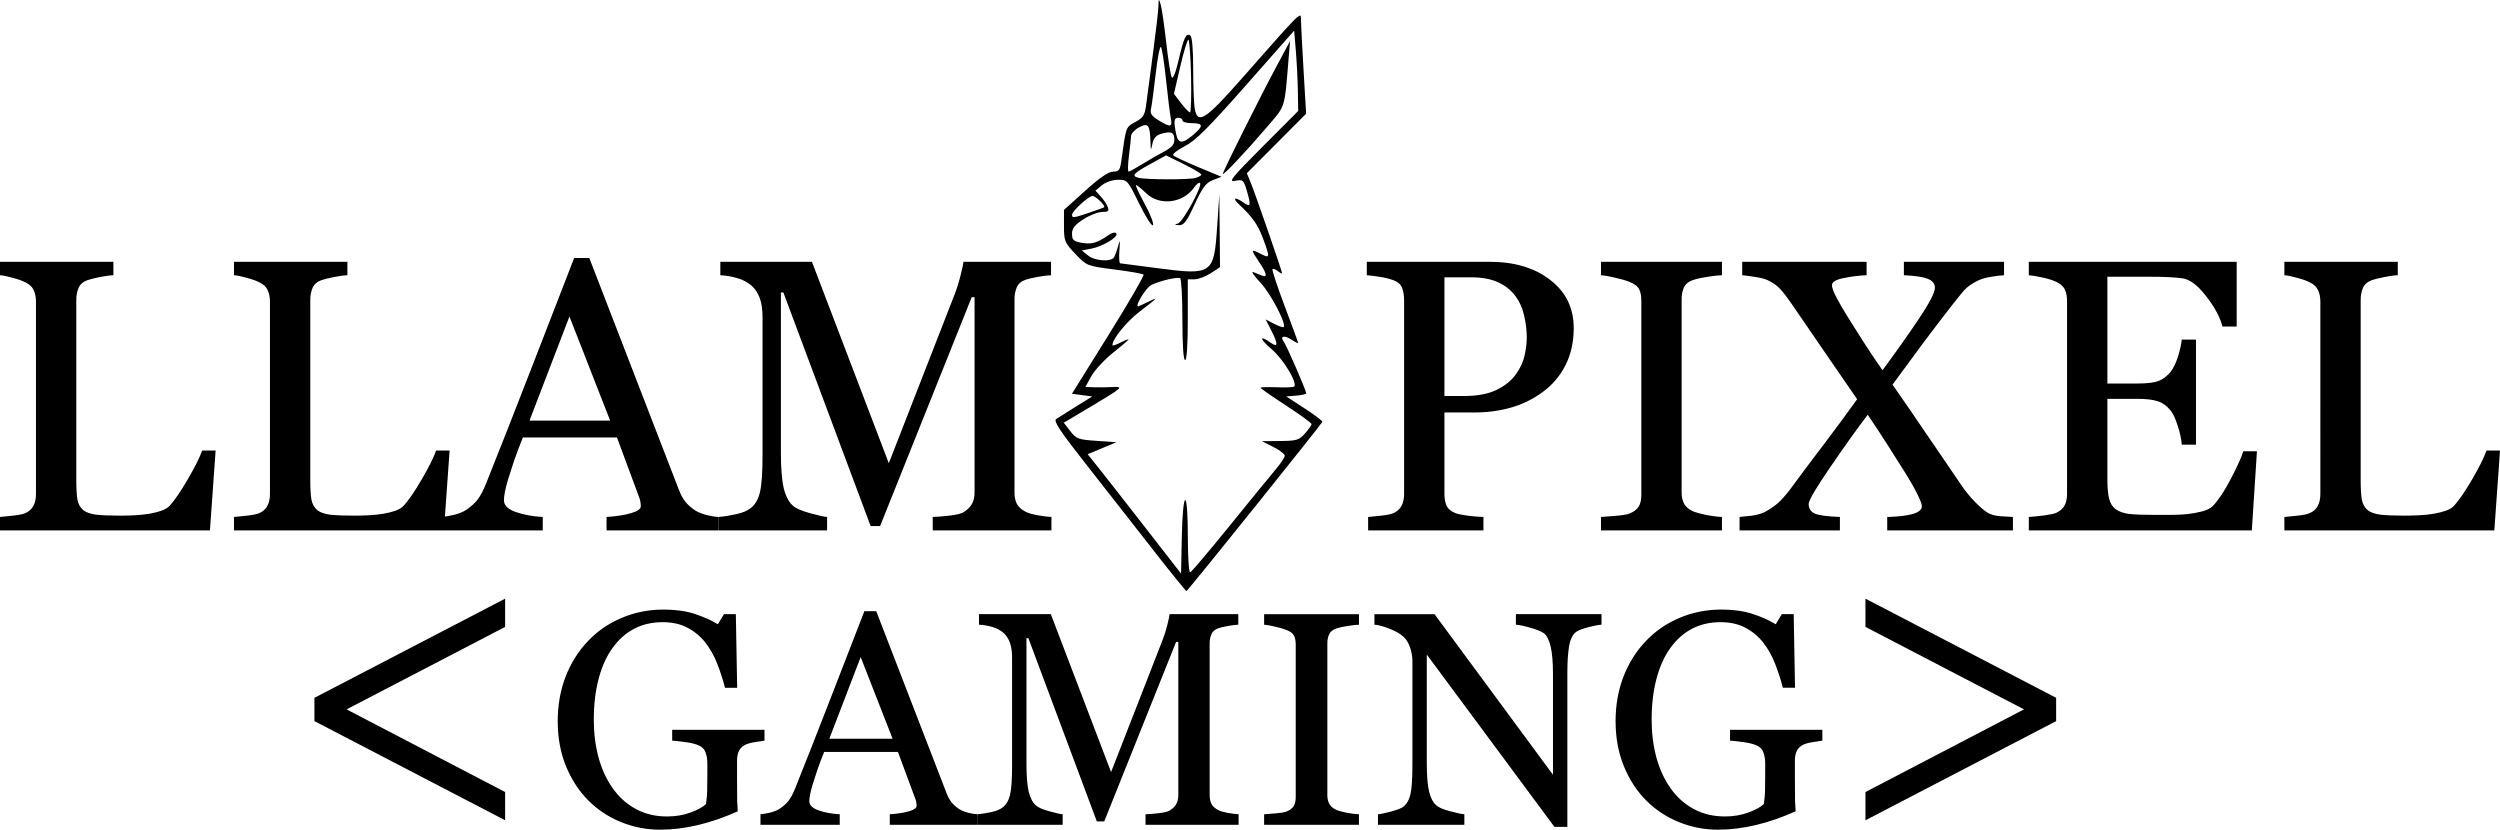 <?xml version="1.0" encoding="UTF-8" standalone="no"?>
<!-- Created with Inkscape (http://www.inkscape.org/) -->

<svg
   width="327.571mm"
   height="108.715mm"
   viewBox="0 0 327.571 108.715"
   version="1.1"
   id="svg1"
   xml:space="preserve"
   xmlns="http://www.w3.org/2000/svg"
   xmlns:svg="http://www.w3.org/2000/svg"><defs
     id="defs1" /><g
     id="layer1"
     transform="translate(-107.842,-125.055)"><path
       d="m 258.878,197.032 c -2.389,-3.063 -6.322,-8.085 -8.741,-11.161 -3.436,-4.37 -4.29,-5.663 -3.905,-5.917 0.271,-0.179 1.445,-0.917 2.609,-1.64 l 2.117,-1.315 -1.33,-0.176 -1.33,-0.176 4.798,-7.703 c 2.639,-4.237 4.704,-7.797 4.59,-7.912 -0.115,-0.115 -1.834,-0.415 -3.821,-0.668 -3.601,-0.459 -3.617,-0.465 -5.112,-2.034 -1.42,-1.49 -1.499,-1.685 -1.499,-3.674 v -2.1 l 2.781,-2.507 c 1.885,-1.699 3.065,-2.507 3.664,-2.507 0.787,0 0.908,-0.183 1.109,-1.676 0.568,-4.21 0.547,-4.154 1.799,-4.829 0.993,-0.535 1.234,-0.899 1.392,-2.098 0.105,-0.798 0.509,-3.826 0.896,-6.728 0.388,-2.902 0.719,-5.76 0.735,-6.35 0.029,-1.037 0.039,-1.044 0.297,-0.192 0.147,0.485 0.471,2.708 0.721,4.939 0.25,2.231 0.573,4.28 0.718,4.553 0.164,0.309 0.503,-0.519 0.898,-2.197 0.723,-3.066 0.975,-3.604 1.528,-3.262 0.252,0.156 0.392,1.733 0.392,4.411 0,2.293 0.101,4.673 0.224,5.29 0.395,1.975 1.422,1.299 6.12,-4.032 8.05,-9.134 7.765,-8.852 7.778,-7.701 0.006,0.549 0.161,3.539 0.343,6.643 l 0.332,5.644 -3.883,3.898 -3.883,3.898 0.503,1.218 c 0.591,1.431 4.107,11.597 4.107,11.874 0,0.104 -0.242,-0.011 -0.538,-0.257 -0.296,-0.245 -0.616,-0.368 -0.711,-0.273 -0.095,0.095 0.623,2.278 1.596,4.851 0.973,2.573 1.77,4.743 1.77,4.824 0,0.081 -0.402,-0.117 -0.893,-0.439 -0.955,-0.626 -1.548,-0.447 -0.98,0.296 0.344,0.45 2.932,6.408 2.932,6.751 0,0.1 -0.591,0.231 -1.313,0.292 l -1.313,0.109 2.371,1.541 c 1.304,0.847 2.371,1.648 2.371,1.779 0,0.171 -17.009,21.365 -17.802,22.181 -0.054,0.056 -2.053,-2.405 -4.442,-5.468 z m 4.261,-6.451 c 0.205,0 0.343,1.925 0.343,4.792 0,2.688 0.139,4.74 0.317,4.674 0.174,-0.065 2.502,-2.816 5.173,-6.115 2.671,-3.298 5.386,-6.621 6.033,-7.384 0.647,-0.763 1.177,-1.565 1.177,-1.783 0,-0.218 -0.675,-0.735 -1.499,-1.149 l -1.499,-0.753 2.398,-0.022 c 2.16,-0.02 2.483,-0.118 3.252,-0.992 0.47,-0.534 0.859,-1.083 0.865,-1.22 0.006,-0.137 -1.497,-1.232 -3.34,-2.432 -1.843,-1.2 -3.351,-2.25 -3.351,-2.333 0,-0.083 0.951,-0.111 2.114,-0.064 1.163,0.048 2.197,0.004 2.297,-0.097 0.461,-0.461 -1.397,-3.55 -2.919,-4.855 -1.625,-1.392 -1.732,-1.987 -0.16,-0.886 0.986,0.69 1.004,0.207 0.062,-1.639 l -0.722,-1.414 1.107,0.573 c 0.609,0.315 1.172,0.508 1.25,0.429 0.393,-0.393 -1.689,-4.384 -3.032,-5.812 -0.842,-0.895 -1.266,-1.521 -0.942,-1.39 0.325,0.131 0.828,0.334 1.119,0.452 0.77,0.312 0.65,-0.29 -0.353,-1.768 -1.125,-1.657 -1.109,-1.756 0.176,-1.092 1.251,0.647 1.267,0.561 0.363,-1.911 -0.677,-1.851 -1.407,-2.901 -3.15,-4.527 -0.971,-0.906 -0.582,-1.067 0.592,-0.245 0.917,0.642 0.978,0.358 0.366,-1.686 -0.392,-1.31 -0.484,-1.382 -1.499,-1.18 -0.937,0.186 -0.458,-0.41 3.593,-4.472 l 4.674,-4.687 -0.046,-2.641 c -0.025,-1.453 -0.144,-3.821 -0.265,-5.262 l -0.218,-2.621 -6.284,7.125 c -4.995,5.662 -6.651,7.31 -8.069,8.029 -0.986,0.5 -1.647,1.037 -1.477,1.2 0.169,0.163 1.657,0.858 3.306,1.545 l 2.999,1.249 -1.121,0.435 c -0.913,0.355 -1.357,0.945 -2.395,3.19 -1.05,2.269 -1.412,2.747 -2.054,2.714 -0.611,-0.032 -0.645,-0.076 -0.153,-0.204 0.654,-0.17 3.278,-4.964 2.915,-5.326 -0.114,-0.114 -0.451,0.141 -0.75,0.567 -1.472,2.102 -4.554,2.482 -6.312,0.779 -0.605,-0.587 -1.2,-1.067 -1.322,-1.067 -0.122,0 0.381,1.096 1.117,2.435 0.736,1.339 1.232,2.607 1.102,2.818 -0.13,0.211 -0.936,-1.044 -1.791,-2.788 -1.525,-3.111 -1.577,-3.17 -2.804,-3.159 -0.717,0.007 -1.611,0.312 -2.096,0.716 l -0.846,0.704 0.705,0.783 c 0.388,0.431 0.803,1.061 0.923,1.401 0.174,0.492 0.019,0.617 -0.759,0.617 -0.537,0 -1.643,0.432 -2.458,0.961 -1.13,0.732 -1.482,1.184 -1.482,1.901 0,0.788 0.192,0.976 1.187,1.163 1.323,0.248 2.069,0.051 3.462,-0.914 0.578,-0.4 1.03,-0.517 1.164,-0.301 0.287,0.464 -1.782,1.712 -3.319,2.002 l -1.21,0.229 0.808,0.654 c 0.899,0.728 3.018,0.88 3.411,0.244 0.139,-0.226 0.383,-0.9 0.542,-1.499 0.238,-0.899 0.267,-0.796 0.163,0.587 -0.069,0.922 -0.025,1.686 0.096,1.698 0.122,0.012 2.364,0.304 4.984,0.649 7.05,0.928 7.309,0.75 7.718,-5.301 l 0.295,-4.365 0.046,4.763 0.046,4.763 -1.225,0.794 c -0.674,0.437 -1.625,0.794 -2.112,0.794 h -0.887 v 5.292 c 0,3.293 -0.133,5.292 -0.353,5.292 -0.219,0 -0.353,-1.992 -0.353,-5.271 0,-2.899 -0.134,-5.354 -0.298,-5.455 -0.339,-0.209 -2.683,0.345 -3.798,0.898 -0.666,0.331 -2.165,2.772 -1.702,2.772 0.104,0 0.657,-0.242 1.229,-0.538 0.572,-0.296 1.041,-0.491 1.041,-0.433 0,0.058 -0.926,0.806 -2.058,1.662 -1.714,1.296 -3.586,3.601 -3.586,4.415 0,0.112 0.476,-0.043 1.058,-0.344 0.582,-0.301 1.058,-0.487 1.058,-0.414 0,0.073 -0.913,0.858 -2.028,1.744 -1.116,0.886 -2.39,2.259 -2.833,3.051 l -0.804,1.44 1.157,0.036 c 0.636,0.02 1.713,0.007 2.392,-0.029 1.537,-0.081 1.39,0.051 -2.921,2.617 l -3.45,2.053 0.847,1.101 c 0.783,1.018 1.044,1.115 3.45,1.278 l 2.603,0.176 -1.886,0.788 -1.886,0.788 1.484,1.857 c 0.816,1.022 3.57,4.541 6.12,7.822 l 4.636,5.964 0.098,-4.818 c 0.057,-2.816 0.241,-4.818 0.441,-4.818 z m 4.929,-42.751 c 0,-0.299 4.806,-9.923 7.015,-14.047 l 1.795,-3.351 -0.162,1.94 c -0.598,7.162 -0.361,6.392 -2.884,9.35 -2.733,3.203 -5.764,6.415 -5.764,6.108 z m -17.51,5.096 c 0.996,-0.337 1.876,-0.654 1.956,-0.703 0.253,-0.158 -1.119,-1.506 -1.522,-1.496 -0.513,0.014 -2.679,1.998 -2.679,2.454 0,0.475 0.133,0.46 2.246,-0.255 z m 13.894,-4.548 c 0.437,-0.117 0.794,-0.319 0.794,-0.449 0,-0.13 -1.039,-0.748 -2.309,-1.375 l -2.309,-1.139 -2.096,1.151 c -2.222,1.221 -2.48,1.531 -1.487,1.79 0.942,0.246 6.509,0.262 7.408,0.021 z m -6.948,-1.81 c 0.863,-0.536 2.164,-1.286 2.891,-1.668 0.921,-0.483 1.323,-0.931 1.323,-1.474 0,-1.014 -0.359,-1.207 -1.618,-0.871 -0.753,0.201 -1.088,0.552 -1.251,1.308 -0.214,0.992 -0.225,0.982 -0.265,-0.261 -0.071,-2.208 -0.29,-2.482 -1.487,-1.863 -0.563,0.291 -1.037,0.803 -1.054,1.138 -0.016,0.335 -0.144,1.521 -0.283,2.637 -0.139,1.116 -0.157,2.028 -0.039,2.028 0.118,0 0.92,-0.438 1.782,-0.974 z m 6.657,-3.82 c 1.406,-1.183 1.37,-1.556 -0.149,-1.556 -0.679,0 -1.235,-0.159 -1.235,-0.353 0,-0.194 -0.238,-0.353 -0.529,-0.353 -0.58,0 -0.641,0.409 -0.309,2.073 0.268,1.341 0.799,1.387 2.222,0.189 z m -2.915,-2.242 c -0.114,-0.571 -0.395,-2.834 -0.624,-5.027 -0.229,-2.193 -0.528,-4.115 -0.665,-4.27 -0.137,-0.155 -0.446,1.433 -0.686,3.528 -0.24,2.095 -0.518,4.16 -0.617,4.588 -0.139,0.601 0.088,0.942 1.001,1.498 1.579,0.963 1.836,0.912 1.59,-0.316 z m 2.658,-5.487 c -0.059,-2.62 -0.218,-4.763 -0.353,-4.762 -0.135,6.8e-4 -0.616,1.596 -1.068,3.545 l -0.822,3.544 0.928,1.217 c 0.511,0.669 1.039,1.217 1.175,1.218 0.136,3.2e-4 0.198,-2.143 0.139,-4.763 z"
       style="fill:#000000"
       id="path1-3" /><path
       style="font-size:50.8px;font-family:Georgia;-inkscape-font-specification:Georgia;stroke-width:0.265"
       d="m 136.094,184.086 -0.744,10.468 h -27.508 v -1.761 q 0.595,-0.05 1.712,-0.174 1.141,-0.124 1.587,-0.322 0.744,-0.322 1.067,-0.943 0.347,-0.62 0.347,-1.587 V 164.565 q 0,-0.843 -0.298,-1.488 -0.273,-0.645 -1.116,-1.042 -0.571,-0.298 -1.612,-0.571 -1.017,-0.298 -1.687,-0.347 v -1.761 h 14.858 v 1.761 q -0.695,0.025 -1.811,0.248 -1.091,0.223 -1.587,0.397 -0.843,0.298 -1.166,1.017 -0.298,0.719 -0.298,1.538 v 23.639 q 0,1.637 0.149,2.555 0.174,0.893 0.769,1.389 0.571,0.446 1.687,0.595 1.141,0.124 3.175,0.124 0.918,0 1.91,-0.05 0.992,-0.05 1.885,-0.198 0.868,-0.149 1.587,-0.397 0.744,-0.273 1.091,-0.67 1.017,-1.141 2.356,-3.448 1.364,-2.332 1.885,-3.77 z m 30.659,0 -0.744,10.468 h -27.508 v -1.761 q 0.595,-0.05 1.712,-0.174 1.141,-0.124 1.587,-0.322 0.744,-0.322 1.067,-0.943 0.347,-0.62 0.347,-1.587 V 164.565 q 0,-0.843 -0.298,-1.488 -0.273,-0.645 -1.116,-1.042 -0.571,-0.298 -1.612,-0.571 -1.017,-0.298 -1.687,-0.347 v -1.761 h 14.858 v 1.761 q -0.695,0.025 -1.811,0.248 -1.091,0.223 -1.587,0.397 -0.843,0.298 -1.166,1.017 -0.298,0.719 -0.298,1.538 v 23.639 q 0,1.637 0.149,2.555 0.174,0.893 0.769,1.389 0.571,0.446 1.687,0.595 1.141,0.124 3.175,0.124 0.918,0 1.91,-0.05 0.992,-0.05 1.885,-0.198 0.868,-0.149 1.587,-0.397 0.744,-0.273 1.091,-0.67 1.017,-1.141 2.356,-3.448 1.364,-2.332 1.885,-3.77 z m 35.223,10.468 h -14.66 v -1.761 q 1.935,-0.124 3.2,-0.496 1.29,-0.372 1.29,-0.918 0,-0.223 -0.05,-0.546 -0.05,-0.322 -0.149,-0.571 L 188.68,182.375 h -12.328 q -0.695,1.736 -1.141,3.026 -0.422,1.29 -0.769,2.381 -0.322,1.067 -0.446,1.736 -0.124,0.67 -0.124,1.091 0,0.992 1.563,1.538 1.563,0.546 3.522,0.645 v 1.761 h -13.246 v -1.761 q 0.645,-0.05 1.612,-0.273 0.967,-0.248 1.587,-0.645 0.992,-0.67 1.538,-1.389 0.546,-0.744 1.067,-2.034 2.654,-6.623 5.854,-14.883 3.2,-8.26 5.705,-14.709 h 1.984 l 11.733,30.361 q 0.372,0.967 0.843,1.563 0.471,0.595 1.315,1.166 0.571,0.347 1.488,0.595 0.918,0.223 1.538,0.248 z m -14.188,-14.387 -5.333,-13.643 -5.234,13.643 z m 57.82,14.387 h -15.553 v -1.761 q 0.843,-0.025 2.158,-0.174 1.339,-0.149 1.836,-0.422 0.769,-0.471 1.116,-1.067 0.372,-0.62 0.372,-1.538 V 163.995 h -0.372 l -12.005,29.989 h -1.24 l -11.435,-30.609 h -0.322 v 21.01 q 0,3.051 0.372,4.638 0.397,1.587 1.191,2.282 0.546,0.521 2.257,0.992 1.712,0.471 2.232,0.496 v 1.761 h -14.213 v -1.761 q 1.116,-0.099 2.332,-0.372 1.24,-0.273 1.91,-0.819 0.868,-0.695 1.191,-2.133 0.322,-1.439 0.322,-4.812 v -18.008 q 0,-1.563 -0.372,-2.555 -0.372,-0.992 -1.067,-1.612 -0.769,-0.67 -1.885,-0.992 -1.116,-0.322 -2.208,-0.372 v -1.761 h 12.005 l 10.071,26.392 8.607,-22.076 q 0.471,-1.215 0.794,-2.53 0.347,-1.339 0.372,-1.786 h 11.485 v 1.761 q -0.695,0.025 -1.786,0.223 -1.067,0.198 -1.563,0.372 -0.843,0.298 -1.141,0.992 -0.298,0.695 -0.298,1.513 v 25.375 q 0,0.868 0.298,1.463 0.298,0.595 1.141,1.042 0.446,0.248 1.587,0.471 1.141,0.198 1.811,0.223 z m 68.436,-26.516 q 0,2.753 -1.091,4.887 -1.067,2.108 -2.977,3.497 -1.885,1.389 -4.142,2.034 -2.257,0.645 -4.787,0.645 h -3.944 v 10.666 q 0,0.868 0.273,1.538 0.298,0.645 1.191,0.992 0.446,0.174 1.563,0.322 1.141,0.149 2.084,0.174 v 1.761 H 287.105 v -1.761 q 0.595,-0.05 1.712,-0.174 1.141,-0.124 1.587,-0.322 0.744,-0.322 1.067,-0.943 0.347,-0.62 0.347,-1.587 v -25.4 q 0,-0.868 -0.248,-1.563 -0.248,-0.695 -1.166,-1.042 -0.943,-0.322 -1.885,-0.446 -0.918,-0.149 -1.587,-0.198 v -1.761 h 16.073 q 4.911,0 7.962,2.381 3.076,2.356 3.076,6.3 z m -7.541,6.003 q 0.843,-1.191 1.116,-2.456 0.273,-1.29 0.273,-2.307 0,-1.414 -0.347,-2.877 -0.322,-1.463 -1.141,-2.555 -0.868,-1.166 -2.282,-1.811 -1.414,-0.645 -3.522,-0.645 h -3.497 v 15.553 h 2.53 q 2.679,0 4.341,-0.819 1.687,-0.843 2.53,-2.084 z m 26.963,20.513 h -15.85 v -1.761 q 0.67,-0.05 1.935,-0.149 1.265,-0.099 1.786,-0.298 0.819,-0.322 1.191,-0.868 0.372,-0.571 0.372,-1.563 v -25.499 q 0,-0.868 -0.273,-1.439 -0.273,-0.595 -1.29,-0.992 -0.744,-0.298 -1.885,-0.546 -1.116,-0.273 -1.836,-0.322 v -1.761 h 15.85 v 1.761 q -0.769,0.025 -1.836,0.198 -1.067,0.149 -1.86,0.397 -0.943,0.298 -1.265,0.967 -0.322,0.67 -0.322,1.488 v 25.474 q 0,0.819 0.347,1.463 0.372,0.62 1.24,0.992 0.521,0.198 1.687,0.446 1.191,0.223 2.009,0.248 z m 38.125,0 h -16.47 v -1.761 q 2.034,-0.05 3.274,-0.372 1.265,-0.347 1.265,-1.042 0,-0.372 -0.571,-1.538 -0.571,-1.166 -1.463,-2.604 -0.992,-1.587 -2.356,-3.721 -1.364,-2.158 -2.704,-4.118 -2.183,2.877 -4.961,6.945 -2.778,4.043 -2.778,4.763 0,0.819 0.744,1.215 0.769,0.372 3.349,0.471 v 1.761 h -13.146 v -1.761 q 0.645,-0.05 1.637,-0.174 1.017,-0.149 1.662,-0.471 1.29,-0.695 2.059,-1.488 0.794,-0.819 1.587,-1.91 1.587,-2.183 4.068,-5.432 2.48,-3.274 4.39,-5.953 -1.439,-2.108 -3.671,-5.333 -2.232,-3.249 -4.763,-6.945 -1.067,-1.563 -1.687,-2.208 -0.595,-0.645 -1.612,-1.116 -0.595,-0.273 -1.662,-0.422 -1.042,-0.174 -1.662,-0.223 v -1.761 h 16.297 v 1.761 q -1.439,0.05 -3.001,0.372 -1.538,0.298 -1.538,0.943 0,0.471 0.62,1.662 0.62,1.166 1.463,2.505 0.868,1.389 1.935,3.076 1.067,1.687 2.604,3.894 2.803,-3.795 4.837,-6.846 2.034,-3.051 2.034,-3.969 0,-0.794 -0.943,-1.166 -0.918,-0.372 -3.125,-0.471 v -1.761 h 13.122 v 1.761 q -0.62,0.025 -1.637,0.198 -0.992,0.149 -1.662,0.446 -1.29,0.62 -1.935,1.339 -0.62,0.719 -1.687,2.084 -1.984,2.555 -3.671,4.812 -1.662,2.232 -4.018,5.457 1.984,2.828 4.415,6.424 2.456,3.597 4.688,6.871 0.769,1.116 1.761,2.133 0.992,0.992 1.612,1.364 0.595,0.347 1.587,0.446 1.017,0.074 1.712,0.099 z m 31.973,-10.368 -0.67,10.368 h -29.22 v -1.761 q 0.744,-0.05 1.984,-0.198 1.24,-0.174 1.612,-0.347 0.794,-0.372 1.091,-0.967 0.322,-0.595 0.322,-1.513 v -25.301 q 0,-0.819 -0.273,-1.439 -0.273,-0.645 -1.141,-1.042 -0.67,-0.322 -1.811,-0.571 -1.116,-0.248 -1.786,-0.298 v -1.761 h 27.236 v 8.483 h -1.86 q -0.496,-1.885 -2.158,-3.994 -1.637,-2.133 -3.125,-2.332 -0.769,-0.099 -1.836,-0.149 -1.067,-0.05 -2.431,-0.05 h -5.531 v 13.99 h 3.969 q 1.91,0 2.778,-0.347 0.893,-0.372 1.563,-1.215 0.546,-0.719 0.918,-1.91 0.397,-1.215 0.521,-2.282 h 1.86 v 13.767 h -1.86 q -0.099,-1.191 -0.546,-2.505 -0.422,-1.339 -0.893,-1.935 -0.769,-0.967 -1.761,-1.265 -0.967,-0.298 -2.58,-0.298 h -3.969 v 10.567 q 0,1.587 0.223,2.505 0.223,0.918 0.868,1.389 0.645,0.471 1.761,0.62 1.116,0.124 3.175,0.124 0.819,0 2.158,0 1.339,0 2.257,-0.099 0.943,-0.099 1.935,-0.347 1.017,-0.273 1.439,-0.719 1.141,-1.191 2.381,-3.597 1.265,-2.431 1.612,-3.572 z m 31.849,-0.099 -0.744,10.468 h -27.508 v -1.761 q 0.595,-0.05 1.712,-0.174 1.141,-0.124 1.587,-0.322 0.744,-0.322 1.067,-0.943 0.347,-0.62 0.347,-1.587 V 164.565 q 0,-0.843 -0.298,-1.488 -0.273,-0.645 -1.116,-1.042 -0.571,-0.298 -1.612,-0.571 -1.017,-0.298 -1.687,-0.347 v -1.761 h 14.858 v 1.761 q -0.695,0.025 -1.811,0.248 -1.091,0.223 -1.587,0.397 -0.843,0.298 -1.166,1.017 -0.298,0.719 -0.298,1.538 v 23.639 q 0,1.637 0.149,2.555 0.174,0.893 0.769,1.389 0.571,0.446 1.687,0.595 1.141,0.124 3.175,0.124 0.918,0 1.91,-0.05 0.992,-0.05 1.885,-0.198 0.868,-0.149 1.587,-0.397 0.744,-0.273 1.091,-0.67 1.017,-1.141 2.356,-3.448 1.364,-2.332 1.885,-3.77 z"
       id="text2"
       aria-label="LLAM   PIXEL" /><g
       id="text2-0"
       style="font-size:39.831px;font-family:Georgia;-inkscape-font-specification:Georgia;stroke-width:0.208"
       aria-label="&lt;GAMING&gt;"><path
         style="font-size:55.32px;stroke-width:0.208"
         d="m 174.027,232.534 -24.986,-12.993 v -3.052 l 24.986,-12.993 v 3.701 l -20.772,10.805 20.772,10.832 z"
         id="path4" /><path
         style="stroke-width:0.208"
         d="m 208.012,222.101 q -0.467,0.058 -1.264,0.194 -0.778,0.117 -1.264,0.35 -0.583,0.292 -0.836,0.836 -0.233,0.525 -0.233,1.245 v 2.139 q 0,2.334 0.019,3.151 0.039,0.817 0.078,1.342 -2.587,1.167 -5.154,1.789 -2.567,0.622 -5.037,0.622 -2.645,0 -5.096,-0.992 -2.451,-0.992 -4.279,-2.82 -1.848,-1.848 -2.937,-4.493 -1.089,-2.645 -1.089,-5.912 0,-3.151 1.031,-5.835 1.05,-2.703 2.956,-4.687 1.848,-1.945 4.395,-3.015 2.567,-1.089 5.485,-1.089 2.334,0 4.065,0.564 1.731,0.564 3.053,1.361 l 0.797,-1.323 h 1.556 l 0.175,9.646 h -1.595 q -0.408,-1.595 -1.011,-3.131 -0.603,-1.556 -1.556,-2.781 -0.953,-1.225 -2.334,-1.945 -1.361,-0.739 -3.267,-0.739 -2.081,0 -3.715,0.856 -1.634,0.836 -2.839,2.509 -1.186,1.614 -1.828,4.026 -0.642,2.412 -0.642,5.387 0,2.626 0.622,4.959 0.642,2.314 1.848,4.006 1.206,1.731 3.015,2.723 1.809,0.992 4.104,0.992 1.711,0 3.112,-0.525 1.42,-0.525 2.003,-1.109 0.156,-1.011 0.156,-2.042 0.019,-1.031 0.019,-1.75 v -1.517 q 0,-0.817 -0.233,-1.439 -0.214,-0.642 -0.914,-0.934 -0.642,-0.292 -1.75,-0.428 -1.089,-0.156 -1.711,-0.194 v -1.42 h 12.097 z m 27.909,11.027 h -11.494 v -1.381 q 1.517,-0.097 2.509,-0.389 1.011,-0.292 1.011,-0.72 0,-0.175 -0.039,-0.428 -0.039,-0.253 -0.117,-0.447 l -2.295,-6.185 h -9.666 q -0.545,1.361 -0.895,2.373 -0.331,1.011 -0.603,1.867 -0.253,0.836 -0.35,1.361 -0.097,0.525 -0.097,0.856 0,0.778 1.225,1.206 1.225,0.428 2.762,0.506 v 1.381 h -10.386 v -1.381 q 0.506,-0.039 1.264,-0.214 0.758,-0.194 1.245,-0.506 0.778,-0.525 1.206,-1.089 0.428,-0.583 0.836,-1.595 2.081,-5.193 4.59,-11.669 2.509,-6.476 4.473,-11.533 h 1.556 l 9.199,23.805 q 0.292,0.758 0.661,1.225 0.37,0.467 1.031,0.914 0.447,0.272 1.167,0.467 0.72,0.175 1.206,0.194 z m -11.125,-11.28 -4.181,-10.697 -4.104,10.697 z m 45.335,11.28 h -12.194 v -1.381 q 0.661,-0.019 1.692,-0.136 1.05,-0.117 1.439,-0.331 0.603,-0.37 0.875,-0.836 0.292,-0.486 0.292,-1.206 v -20.071 h -0.292 l -9.413,23.513 H 251.557 l -8.966,-24 h -0.253 v 16.473 q 0,2.392 0.292,3.637 0.311,1.245 0.934,1.789 0.428,0.408 1.77,0.778 1.342,0.37 1.75,0.389 v 1.381 h -11.144 v -1.381 q 0.875,-0.078 1.828,-0.292 0.972,-0.214 1.498,-0.642 0.681,-0.545 0.934,-1.673 0.253,-1.128 0.253,-3.773 v -14.12 q 0,-1.225 -0.292,-2.003 -0.292,-0.778 -0.836,-1.264 -0.603,-0.525 -1.478,-0.778 -0.875,-0.253 -1.731,-0.292 v -1.381 h 9.413 l 7.896,20.693 6.749,-17.309 q 0.37,-0.953 0.622,-1.984 0.272,-1.05 0.292,-1.4 h 9.005 v 1.381 q -0.545,0.019 -1.4,0.175 -0.836,0.156 -1.225,0.292 -0.661,0.233 -0.895,0.778 -0.233,0.545 -0.233,1.186 v 19.896 q 0,0.681 0.233,1.147 0.233,0.467 0.895,0.817 0.35,0.194 1.245,0.37 0.895,0.156 1.42,0.175 z m 15.773,0 h -12.428 v -1.381 q 0.525,-0.039 1.517,-0.117 0.992,-0.078 1.4,-0.233 0.642,-0.253 0.934,-0.681 0.292,-0.447 0.292,-1.225 V 209.499 q 0,-0.681 -0.214,-1.128 -0.214,-0.467 -1.011,-0.778 -0.583,-0.233 -1.478,-0.428 -0.875,-0.214 -1.439,-0.253 v -1.381 h 12.428 v 1.381 q -0.603,0.019 -1.439,0.156 -0.836,0.117 -1.459,0.311 -0.739,0.233 -0.992,0.758 -0.253,0.525 -0.253,1.167 v 19.974 q 0,0.642 0.272,1.147 0.292,0.486 0.972,0.778 0.408,0.156 1.323,0.35 0.934,0.175 1.575,0.194 z m 31.779,-26.217 q -0.545,0.019 -1.673,0.311 -1.128,0.292 -1.614,0.603 -0.7,0.486 -0.953,1.867 -0.233,1.381 -0.233,3.501 v 20.207 h -1.692 l -16.726,-22.58 v 14.236 q 0,2.392 0.292,3.676 0.311,1.284 0.934,1.828 0.447,0.428 1.848,0.797 1.4,0.37 1.848,0.389 v 1.381 h -11.319 v -1.381 q 0.525,-0.039 1.77,-0.37 1.245,-0.35 1.556,-0.622 0.681,-0.545 0.934,-1.653 0.253,-1.128 0.253,-3.831 v -13.595 q 0,-0.895 -0.311,-1.789 -0.311,-0.895 -0.836,-1.381 -0.7,-0.642 -1.906,-1.089 -1.186,-0.467 -1.925,-0.506 v -1.381 h 7.877 l 15.52,21.043 v -13.128 q 0,-2.412 -0.311,-3.695 -0.311,-1.303 -0.895,-1.731 -0.545,-0.37 -1.789,-0.72 -1.225,-0.35 -1.867,-0.389 v -1.381 h 11.222 z m 28.939,15.189 q -0.467,0.058 -1.264,0.194 -0.778,0.117 -1.264,0.35 -0.583,0.292 -0.836,0.836 -0.233,0.525 -0.233,1.245 v 2.139 q 0,2.334 0.019,3.151 0.039,0.817 0.078,1.342 -2.587,1.167 -5.154,1.789 -2.567,0.622 -5.037,0.622 -2.645,0 -5.096,-0.992 -2.451,-0.992 -4.279,-2.82 -1.848,-1.848 -2.937,-4.493 -1.089,-2.645 -1.089,-5.912 0,-3.151 1.031,-5.835 1.05,-2.703 2.956,-4.687 1.848,-1.945 4.395,-3.015 2.567,-1.089 5.484,-1.089 2.334,0 4.065,0.564 1.731,0.564 3.053,1.361 l 0.797,-1.323 h 1.556 l 0.175,9.646 h -1.595 q -0.408,-1.595 -1.011,-3.131 -0.603,-1.556 -1.556,-2.781 -0.953,-1.225 -2.334,-1.945 -1.361,-0.739 -3.267,-0.739 -2.081,0 -3.715,0.856 -1.634,0.836 -2.84,2.509 -1.186,1.614 -1.828,4.026 -0.642,2.412 -0.642,5.387 0,2.626 0.622,4.959 0.642,2.314 1.848,4.006 1.206,1.731 3.015,2.723 1.809,0.992 4.104,0.992 1.711,0 3.112,-0.525 1.42,-0.525 2.003,-1.109 0.156,-1.011 0.156,-2.042 0.019,-1.031 0.019,-1.75 v -1.517 q 0,-0.817 -0.233,-1.439 -0.214,-0.642 -0.914,-0.934 -0.642,-0.292 -1.75,-0.428 -1.089,-0.156 -1.711,-0.194 v -1.42 h 12.097 z"
         id="path5" /><path
         style="font-size:55.32px;stroke-width:0.208"
         d="m 377.255,219.542 -24.986,12.993 v -3.701 l 20.772,-10.832 -20.772,-10.805 v -3.701 l 24.986,12.993 z"
         id="path6" /></g></g></svg>
